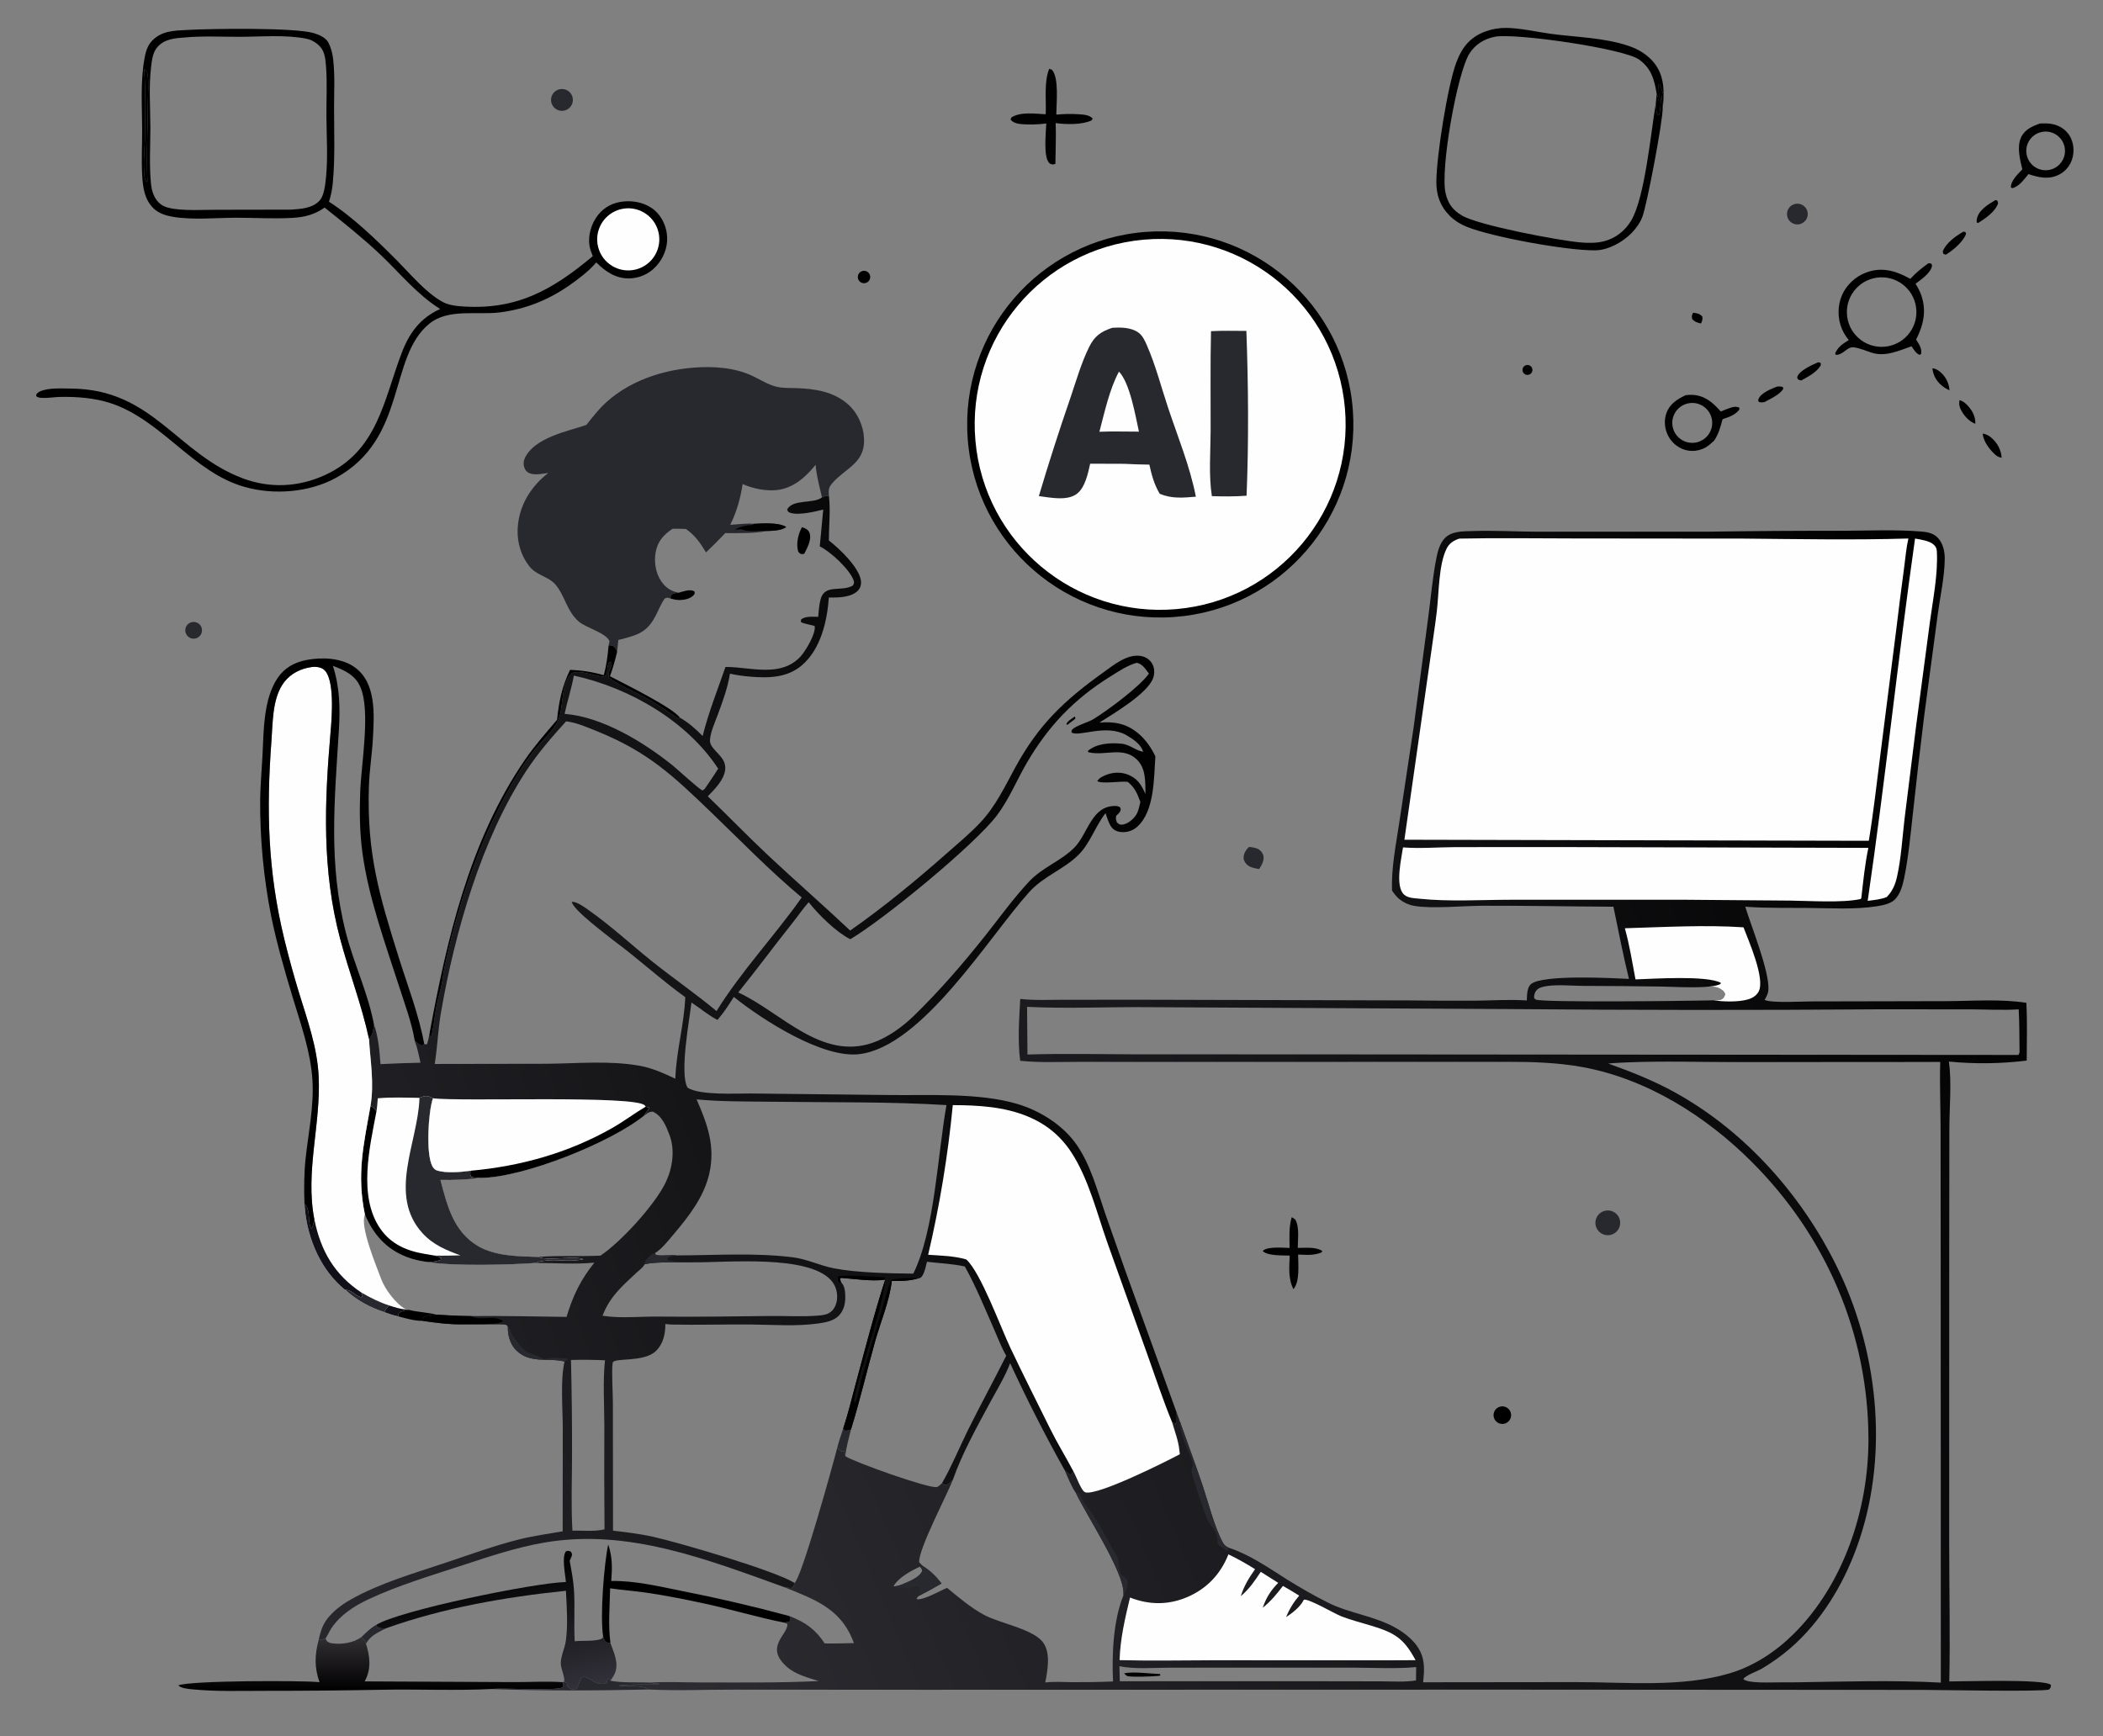 <?xml version="1.0" encoding="utf-8" ?><svg xmlns="http://www.w3.org/2000/svg" xmlns:xlink="http://www.w3.org/1999/xlink" width="499" height="412" viewBox="0 0 499 412"><rect x="0" y="0" width="499" height="412" fill="#808080" stroke="none"/><defs><linearGradient id="gradient_0" gradientUnits="userSpaceOnUse" x1="501.702" y1="226.996" x2="138.415" y2="380.917"><stop offset="0" stop-color="black"/><stop offset="1" stop-color="#2D2D33"/></linearGradient></defs><path fill="url(#gradient_0)" d="M330.295 211.327C330.111 205.941 331.231 200.457 332.032 195.14L335.426 172.601L338.961 145.978C339.56 141.381 339.97 136.674 340.886 132.131C341.178 130.684 341.684 129.015 342.666 127.884C344.345 125.951 347.215 126.1 349.567 126.021C354.635 125.85 359.686 126.165 364.75 126.177L405.195 126.174C415.875 126.014 426.556 125.944 437.237 125.963C443.356 125.931 449.67 125.653 455.774 126.129C457.16 126.237 458.613 126.475 459.658 127.48C461.051 128.82 461.48 130.901 461.449 132.766C461.377 136.986 460.383 141.469 459.805 145.666L456.533 170.188C455.584 177.873 454.695 185.565 453.867 193.264C453.31 198.249 452.84 203.384 451.837 208.297C451.479 210.053 450.897 212.232 449.566 213.512C448.545 214.493 446.671 214.864 445.309 215.072C440.034 215.879 434.367 215.521 429.04 215.468C424.289 215.422 419.426 215.53 414.687 215.214C414.494 215.2 414.301 215.184 414.109 215.164C415.58 219.965 419.813 230.308 419.613 234.836C419.575 235.695 419.244 236.304 418.843 237.054L418.707 237.304C420.525 238.083 427.388 237.652 429.676 237.651L461.881 237.585C468.063 237.565 474.7 237.021 480.812 237.984C481.058 242.535 480.916 247.131 480.9 251.689C474.773 252.444 468.582 252.522 462.438 251.922C463.121 256.933 462.559 262.643 462.545 267.731L462.513 300.219L462.509 366.629C462.511 377.414 462.757 388.246 462.527 399.025C466.089 399.05 485.066 398.373 486.64 399.846C486.611 400.449 486.602 400.478 486.219 400.945C484.466 401.521 460.424 401.039 456.489 401.035L356.41 400.972L218.88 401.004L174.1 400.975C167.439 400.956 160.629 401.274 153.984 400.937C152.729 399.9 148.67 400.178 146.971 400.095L146.992 399.963C150.1 399.657 153.229 399.754 156.348 399.711L156.331 399.519C155.738 399.51 155.087 399.553 154.516 399.382C154.443 399.36 154.375 399.326 154.305 399.298C158.14 399.043 162.134 399.263 165.985 399.263C175.394 399.261 184.867 399.396 194.264 398.933C191.749 398.132 188.814 397.396 186.785 395.626C181.221 390.772 186.999 388.011 186.838 385.372L186.092 385.068L187.317 384.813C187.618 384.278 187.473 384.107 187.343 383.523C191.148 385.009 193.393 386.592 195.69 390.006C197.994 390.066 200.312 389.968 202.617 389.926C202.482 389.566 202.341 389.209 202.193 388.855C199.146 381.581 192.973 379.44 186.179 376.683C186.713 376.767 187.249 376.823 187.786 376.884C188.415 376.511 188.339 376.336 188.52 375.652C190.174 374.554 197.637 347.609 198.659 343.567C198.975 343.87 199.327 344.375 199.76 344.405C200.113 344.43 199.978 344.408 200.327 344.545L200.262 344.319L200.355 344.318L200.579 345.569C202.712 346.996 220.138 353.178 222.193 352.905C222.743 352.832 223.139 352.31 223.532 351.952C223.762 352.184 223.965 352.273 224.254 352.416C225.015 352.351 225.565 351.669 226.098 351.166C224.58 355.057 217.976 367.532 218.092 370.711C218.412 371.09 218.706 371.403 219.091 371.72C220.76 372.749 222.23 374.217 223.402 375.782C221.606 376.833 219.781 377.837 217.931 378.79C217.661 379.053 217.632 379.109 217.489 379.488C219.054 379.848 223.123 377.468 224.725 376.818C227.476 379.088 230.27 381.465 233.407 383.185C237.167 385.248 245.242 386.57 247.543 389.83C249.345 392.385 248.556 396.434 248.018 399.278C250.124 399.006 252.396 399.192 254.526 399.204C257.719 399.225 260.913 399.168 264.103 399.032C263.801 392.663 264.14 384.57 266.57 378.597C266.572 378.531 266.576 378.466 266.577 378.401C266.579 378.292 266.578 378.182 266.58 378.073C266.691 373.035 257.828 359.64 255.293 354.302C254.228 352.846 253.371 350.586 252.638 348.924C253.121 349.285 253.485 349.834 254.072 349.958L254.71 349.196C255.299 350.133 256.574 353.857 257.505 354.141C260.368 355.015 276.523 346.933 279.938 345.106C279.907 344.778 279.867 344.453 279.832 344.126C279.594 341.858 278.748 339.705 278.122 337.521C278.592 337.622 278.506 337.635 278.77 337.99L279.091 338.038L278.868 337.794L279.209 337.533L279.189 335.206L280.001 337.414C281.769 342.479 283.668 347.489 285.366 352.578C286.675 356.497 288.199 362.483 290.107 365.979C290.517 366.732 290.766 366.91 291.497 367.275C296.664 368.969 300.88 372.003 305.441 374.857C308.53 376.79 311.802 378.66 315.053 380.298C320.252 382.918 326.263 383.472 331.325 386.398C333.545 387.681 335.864 389.563 337.004 391.914C338.15 394.278 337.938 396.691 337.684 399.225L373.986 399.185C385.767 399.181 398.972 400.506 410.42 397.097C416.202 395.376 421.365 391.949 425.62 387.725C437.475 375.959 443.328 358.213 443.345 341.72C443.37 316.686 433.334 293.397 415.672 275.741C404.778 264.852 390.78 256.022 375.455 253.222C369.673 252.166 363.511 251.975 357.641 251.985L279.763 252.006L256.131 251.99C251.499 251.985 246.684 252.232 242.076 251.734C241.435 246.949 241.825 241.866 242.085 237.058C245.53 237.44 249.126 237.254 252.589 237.255L271.045 237.246L334.444 237.411C339.68 237.476 344.916 237.497 350.153 237.474C354.149 237.427 358.289 237.147 362.273 237.421C362.361 236.182 362.26 234.369 363.318 233.502C366.081 231.238 382.586 232.11 386.519 232.305C385.127 226.64 384.013 220.888 382.835 215.174C372.473 215.131 362.112 214.9 351.744 214.947C347.214 214.968 339.741 215.696 335.621 214.986C334.091 214.722 332.57 213.968 331.491 212.86C331.032 212.389 330.651 211.878 330.295 211.327ZM381.602 252.387C387.053 254.348 392.304 256.41 397.389 259.218C414.53 268.68 428.311 284.492 436.58 302.112C445.93 322.037 448.15 346.429 440.55 367.261C437.274 376.24 432.025 384.919 424.739 391.204C422.647 392.994 420.404 394.6 418.035 396.004C417.145 396.53 414.082 397.632 413.664 398.465C414.717 399.525 420.265 399.241 421.835 399.247C423.327 399.25 424.82 399.245 426.312 399.232C437.636 399.062 449.216 398.683 460.52 399.305L460.491 301.886L460.464 267.96C460.453 262.658 460.226 257.311 460.38 252.016L412.085 252.048C403.444 252.054 394.705 251.759 386.076 252.119C384.587 252.198 383.084 252.238 381.602 252.387ZM212.019 376.451C213.107 376.491 214.405 375.857 215.387 375.427C216.482 374.949 218.447 374.016 218.806 372.789C218.908 372.439 218.493 372.066 218.293 371.788C216.201 372.746 213.136 374.38 212.019 376.451ZM406.564 237.383C407.187 237.379 407.989 237.455 408.541 237.132C409.023 236.85 409.226 236.437 409.352 235.912C409.224 235.591 409.098 235.356 408.835 235.123C407.524 233.963 406.279 234.142 404.64 234.199L404.398 234.215C400.843 234.428 397.165 234.166 393.595 234.111C387.672 234.027 381.748 233.979 375.824 233.965C373.015 233.952 369.792 233.609 367.04 234.004C366.225 234.121 365.142 234.357 364.576 235.015C364.161 235.498 363.959 236.214 364.023 236.837C364.154 236.962 364.25 237.138 364.415 237.212C366.069 237.951 400.658 237.527 405.137 237.423C405.613 237.412 406.088 237.399 406.564 237.383ZM243.799 250.248C252.456 249.986 261.109 250.181 269.768 250.207L309.322 250.215L478.932 250.35C479.01 250.186 479.166 249.93 479.197 249.755C479.15 246.353 479.189 242.924 478.996 239.528C475.239 239.774 471.409 239.552 467.643 239.532L445.888 239.521C416.609 239.738 387.328 239.719 358.049 239.463L273.055 239.018C263.306 238.909 253.432 239.421 243.703 238.937L243.799 250.248ZM265.611 395.412L265.718 398.981L313.622 398.978L327.606 399.001C330.289 399.008 333.345 399.229 335.992 398.789L336.029 395.624C331.089 396.061 326.016 395.773 321.053 395.753L297.371 395.754L277.373 395.763C273.632 395.765 269.264 396.166 265.611 395.412Z"/><path fill="#28282F" d="M280.001 337.414C281.769 342.479 283.668 347.489 285.366 352.578C286.675 356.497 288.199 362.483 290.107 365.979C290.517 366.732 290.766 366.91 291.497 367.275L291.212 368.079C290.387 367.406 289.405 367.117 288.885 366.136C288.908 364.1 288.426 363.421 287.257 361.833C287.044 361.543 286.836 361.263 286.657 360.949C285.982 359.767 283.046 350.869 282.756 349.292C282.673 348.841 282.87 348.327 282.998 347.899C283.466 346.338 279.639 340.729 280.001 337.414Z"/><path fill="#28282F" d="M255.293 354.302L255.963 354.226C256.243 354.578 256.393 354.814 256.54 355.237C257.103 356.864 258.8 358.561 259.726 360.07C261.559 363.055 263.243 366.202 264.966 369.254C265.699 370.551 265.394 372.473 265.926 373.444C266.587 374.651 268.456 374.228 267.045 377.865C266.938 378.141 266.749 378.367 266.57 378.597C266.572 378.531 266.576 378.466 266.577 378.401C266.579 378.292 266.578 378.182 266.58 378.073C266.691 373.035 257.828 359.64 255.293 354.302Z"/><path fill="#28282F" d="M219.091 371.72C220.76 372.749 222.23 374.217 223.402 375.782C221.606 376.833 219.781 377.837 217.931 378.79C218.063 378.527 218.117 378.446 218.204 378.139C218.351 377.619 218.271 377.106 218.003 376.65C217.25 376.452 216.764 376.6 216.022 376.731C214.925 376.924 212.962 377.112 212.019 376.451C213.107 376.491 214.405 375.857 215.387 375.427C216.482 374.949 218.447 374.016 218.806 372.789C218.908 372.439 218.493 372.066 218.293 371.788L219.091 371.72Z"/><path fill="#FEFEFE" d="M346.243 127.819C355.34 127.622 364.465 127.782 373.565 127.781L413.875 127.817C426.862 127.932 439.836 128.18 452.822 127.794C452.303 130.043 452.116 132.455 451.807 134.744C451.142 139.688 450.513 144.636 449.92 149.589L446.13 179.427C445.274 186.124 444.533 192.86 443.432 199.52L440.812 199.523L333.236 199.277L339.723 153.866C340.131 150.899 340.595 147.931 340.941 144.957C341.448 140.605 341.352 134.058 343.232 130.232C343.889 128.895 344.884 128.304 346.243 127.819Z"/><path fill="#FEFEFE" d="M332.904 201.1C336.955 201.41 341.176 201.057 345.244 201.034L369.363 201.018L443.323 201.209C442.503 205.131 442.097 209.195 441.646 213.174L441.444 213.357C437.153 214.296 429.426 213.777 424.821 213.723L399.25 213.516L358.52 213.524C351.389 213.526 343.894 214.015 336.817 213.274C335.465 213.132 333.737 213.154 332.849 211.96C331.134 209.657 332.5 203.85 332.904 201.1Z"/><path fill="#FEFEFE" d="M291.483 368.87C293.677 369.926 295.743 371.096 297.806 372.386C296.315 374.491 295.198 376.326 294.414 378.79C296.434 377.082 297.71 375.197 299.155 373.013L303.296 375.629C301.511 377.451 300.442 379.129 299.624 381.54C301.489 380.06 302.983 378.246 304.419 376.361C305.728 377.079 306.996 377.882 308.272 378.657C306.943 380.229 305.934 381.862 305.16 383.77C306.651 382.784 308.436 381.413 309.285 379.808C309.315 379.751 309.342 379.692 309.37 379.634C310.457 379.291 316.688 382.959 318.241 383.561C320.564 384.462 322.99 385.078 325.373 385.798C330.946 387.481 333.108 388.81 335.885 393.983L328.48 394.013L287.634 394.001C280.293 394.023 272.994 394.165 265.652 393.969C265.808 388.906 266.954 384.018 268.129 379.113C272.634 380.889 277.232 380.923 281.702 379.013C286.367 377.019 289.621 373.552 291.483 368.87Z"/><path fill="#FEFEFE" d="M454.403 127.804C455.738 128.039 457.805 128.321 458.831 129.249C459.353 129.72 459.538 130.169 459.576 130.858C459.872 136.267 458.657 142.184 457.936 147.548L454.635 172.435L451.912 194.302C451.38 198.833 451.127 203.547 450.141 207.998C449.71 209.944 449.084 211.412 447.695 212.872C446.28 213.462 444.679 213.578 443.168 213.783C447.348 185.187 450.332 156.416 454.403 127.804Z"/><path fill="#FEFEFE" d="M385.546 220.285C394.609 220.021 404.674 219.442 413.699 220.067C414.879 223.197 418.84 232.108 417.325 235.233C416.817 236.282 415.779 236.886 414.694 237.19C412.424 237.828 408.894 237.739 406.564 237.383C407.187 237.379 407.989 237.455 408.541 237.132C409.023 236.85 409.226 236.437 409.352 235.912C409.224 235.591 409.098 235.356 408.835 235.123C407.524 233.963 406.279 234.142 404.64 234.199C405.891 234.101 407.052 234.052 408.213 233.534L408.33 233.23C404.848 231.434 392.435 232.282 388.072 232.423C387.312 228.394 386.651 224.233 385.546 220.285Z"/><path d="M266.711 397.097C269.26 396.634 272.566 397.178 275.199 397.265L275.358 397.61C275.102 397.67 275.067 397.685 274.764 397.718C273.714 397.833 268.194 398.075 267.405 397.712C267.199 397.617 266.893 397.259 266.711 397.097Z"/><defs><linearGradient id="gradient_1" gradientUnits="userSpaceOnUse" x1="291.577" y1="211.974" x2="45.18" y2="297.173"><stop offset="0" stop-color="black"/><stop offset="1" stop-color="#28272C"/></linearGradient></defs><path fill="url(#gradient_1)" d="M195.033 118.041C195.755 117.744 195.91 117.603 196.694 117.772C197.094 121.371 196.654 124.695 196.683 128.271C199.176 130.2 203.793 134.575 204.28 137.755C204.402 138.547 204.227 139.362 203.715 139.99C202.601 141.355 200.415 141.683 198.751 141.773C198.06 141.81 197.364 141.8 196.671 141.792C196.269 147.397 194.76 153.993 190.322 157.841C186.887 160.821 182.478 160.947 178.152 160.588C176.496 160.451 174.822 160.241 173.202 159.863C172.663 163.268 171.488 166.425 170.301 169.644C169.613 171.51 168.646 173.566 168.464 175.553C168.409 176.149 168.621 176.708 168.961 177.19C170.223 178.978 172.319 180.097 172.071 182.627C171.831 185.084 169.561 187.308 167.943 188.973C172.764 193.614 177.412 198.436 182.293 203.016C188.7 209.03 195.343 214.799 201.729 220.834C209.727 215.23 217.413 208.902 224.731 202.437C227.4 200.079 230.227 197.751 232.658 195.145C236.284 191.26 238.382 186.735 240.894 182.137C246.454 171.96 252.464 166.264 261.809 159.569C264.282 157.797 267.53 155.06 270.806 155.696C271.883 155.906 272.834 156.537 273.383 157.495C273.963 158.505 274.005 159.729 273.646 160.822C272.427 164.541 264.189 169.356 260.879 171.48C264.4 171.179 267.316 171.711 270.088 174.043C271.872 175.543 273.142 177.414 274.149 179.496C273.775 184.601 273.989 192.443 269.868 196.175C268.754 197.184 267.339 197.612 265.848 197.438C265.022 197.342 264.305 197.003 263.781 196.347C263.071 195.46 262.706 194.036 262.318 192.971C259.879 196.083 258.7 200.101 255.883 202.89C252.374 206.366 247.613 207.92 244.205 211.706C234.598 222.383 218.83 248.393 203.863 250.165C195.181 251.192 181.017 242.077 174.349 236.762L174.126 236.582C172.967 238.403 171.839 240.161 170.44 241.811L170.238 242.054C167.999 240.868 166.164 239.292 164.072 237.902C163.565 242.173 161.199 254.823 163.154 258.132C166.103 259.962 174.437 259.49 178.048 259.495L210.641 259.86C220.192 259.997 232.197 259.258 241.349 261.968C246.756 263.569 252.159 266.94 255.433 271.617C258.765 276.377 260.321 282.383 262.192 287.824L266.798 300.936L279.189 335.206L279.209 337.533L278.868 337.794L279.091 338.038L278.77 337.99C278.506 337.635 278.592 337.622 278.122 337.521C278.748 339.705 279.594 341.858 279.832 344.126C279.867 344.453 279.907 344.778 279.938 345.106C276.523 346.933 260.368 355.015 257.505 354.141C256.574 353.857 255.299 350.133 254.71 349.196L254.072 349.958C253.485 349.834 253.121 349.285 252.638 348.924C247.991 340.617 243.669 332.132 239.68 323.49C238.505 326.661 236.646 329.642 235.042 332.616C231.883 338.472 228.291 344.911 226.098 351.166C225.565 351.669 225.015 352.351 224.254 352.416C223.965 352.273 223.762 352.184 223.532 351.952C225.821 347.966 227.587 343.603 229.631 339.475C232.58 333.518 235.773 327.673 238.759 321.729C237.61 319.759 236.77 317.492 235.85 315.406C233.65 310.417 231.587 305.327 228.941 300.554C225.966 299.892 222.964 299.793 219.948 299.44C219.68 300.486 219.443 301.823 218.859 302.742C218.532 303.257 218.303 303.338 217.724 303.428C215.692 303.981 213.696 304.022 211.603 303.996C211.066 308.717 208.982 313.596 207.683 318.193C205.708 325.178 204.06 332.319 201.912 339.245C201.443 339.4 201.055 339.483 200.562 339.516L200.063 339.044C201.23 335.568 202.079 331.935 203.04 328.395C205.274 320.164 207.403 311.805 210.033 303.693C206.713 304.133 202.889 303.48 199.532 303.259L199.306 303.495L199.532 304.237C200.479 305.165 200.566 306.623 200.57 307.888C200.575 309.486 200.16 311.069 199.019 312.239C197.802 313.489 195.836 313.835 194.171 314.072C188.889 314.824 183.18 314.352 177.843 314.317C171.699 314.277 165.516 314.465 159.379 314.332C158.877 314.321 158.377 314.265 157.879 314.198C157.886 316.53 157.372 318.955 155.617 320.632C152.712 323.408 145.613 322.102 145.378 323.405C145.074 325.092 145.431 330.776 145.425 332.837L145.459 363.241C148.62 363.625 151.798 363.992 154.91 364.683C161.038 366.045 183.861 372.716 188.52 375.652C188.339 376.336 188.415 376.511 187.786 376.884C187.249 376.823 186.713 376.767 186.179 376.683C167.796 370.082 149.014 362.65 129.14 366.075C122.665 367.191 116.202 369.328 109.967 371.386C102.416 373.879 94.545 376.184 87.347 379.57C84.038 381.126 80.808 383.222 78.706 386.287C78.154 387.092 77.794 388.022 77.25 388.817C76.64 389.047 76.29 389.135 75.64 389.039C76.017 387.326 76.45 385.833 77.484 384.397C78.92 382.404 81.125 380.773 83.245 379.576C90.214 375.642 98.381 373.319 105.946 370.782C111.693 368.855 117.432 366.749 123.319 365.286C126.669 364.454 130.111 363.994 133.512 363.407L133.534 338.946C133.531 334.402 132.928 327.301 133.962 323.103C130.093 322.139 125.733 323.717 122.435 320.391C121.053 318.996 120.455 316.824 120.5 314.904C120.488 314.866 120.487 314.822 120.465 314.789C120.462 314.783 120.152 314.426 120.136 314.42C119.385 314.122 111.607 314.467 109.946 314.283C106.648 314.331 103.467 313.931 100.215 313.446C100.241 313.045 100.171 313.084 100.392 312.807C101.077 311.947 102.555 312.055 103.561 311.991C106.314 312.147 109.062 312.318 111.82 312.325C119.359 312.216 126.888 312.446 134.425 312.516C135.927 307.554 137.751 303.706 141.038 299.638C136.55 300.08 131.718 299.741 127.193 299.712C121.009 300.178 107.446 300.51 101.708 299.528C99.858 299.309 98.057 298.931 96.321 298.239C91.522 296.325 88.589 292.926 86.59 288.266C84.612 278.726 86.247 271.764 87.91 262.458C88.831 257.028 87.878 251.922 87.551 246.524C88.551 245.54 88.553 244.447 88.733 243.129C89.78 245.955 90.064 249.528 90.278 252.531C93.441 252.376 96.605 252.263 99.77 252.193C99.393 250.422 99.031 248.682 98.41 246.976C98.991 247.471 99.408 247.992 100.179 248.107L100.655 247.733C100.982 247.892 100.998 247.841 101.339 247.788C101.562 247.054 101.716 246.327 101.861 245.574C102.017 245.863 102.068 245.841 102.347 245.985L102.543 245.695L102.454 245.559C102.901 243.484 103.106 241.408 103.467 239.325C103.816 237.316 104.446 235.353 104.856 233.354C105.098 232.176 105.174 230.97 105.426 229.79C108.565 215.055 113.507 200.156 120.919 187.015C122.762 183.747 124.68 180.7 127.031 177.762C128.644 175.748 131.092 173.616 132.265 171.348C133.918 168.154 132.831 162.455 135.678 159.747C137.794 158.859 140.886 160.525 143.135 160.53C144.648 160.533 143.584 158.396 144.655 157.076L144.647 157.079L145.111 157.273C145.319 158.268 144.166 159.398 144.408 160.642C145.083 161.8 152.37 165.051 154.081 166.058C156.425 167.436 158.698 169.036 160.966 170.543L161.321 170.306C163.281 171.39 165.162 173.076 166.73 174.665C168.088 169.139 170.281 163.648 172.146 158.273C175.763 158.264 179.345 159.156 182.974 158.898C185.782 158.698 188.237 157.796 190.101 155.622C191.241 154.293 193.594 150.385 193.314 148.598C193.287 148.42 190.56 148.04 190.033 147.605L190.066 147.044C191.041 146.158 192.896 146.372 194.139 146.385C194.275 145.027 194.346 143.535 194.709 142.217C195.743 138.471 199.678 140.559 202.384 138.948C202.662 138.413 202.736 138.217 202.514 137.634C201.533 135.059 197.016 130.849 194.511 129.669L195.339 120.922C193.382 121.426 189.433 122.355 187.487 121.684C186.973 121.507 186.974 121.378 186.772 120.911C188.088 118.366 193.116 119.613 195.033 118.041ZM114.104 279.526C111.044 279.922 107.597 280.095 104.514 280.005C106.094 286.045 107.587 292.209 113.354 295.656C117.473 298.118 123.124 298.153 127.811 298.283C132.654 297.881 137.61 298.209 142.479 297.979C147.408 294.671 155.458 285.857 157.988 280.528C159.586 277.165 160.206 272.916 158.862 269.361C158.055 267.225 157.101 264.817 154.904 263.807C153.988 263.813 153.681 264.158 152.96 264.652C145.051 271.133 124.191 279.478 114.104 279.526ZM103.148 252.49L129.981 252.445C137.142 252.362 144.707 251.651 151.795 252.922C154.771 253.456 157.527 254.716 160.244 255.994C160.443 249.516 162.35 243.108 162.6 236.64C156.732 232.426 151.401 227.471 145.594 223.193C143.781 221.704 135.954 215.941 135.676 214.006C136.868 213.939 138.638 215.26 139.592 215.927C144.845 219.598 149.588 224.019 154.585 228.028C159.647 232.09 165.029 235.793 170.02 239.934C175.946 230.387 183.781 222.132 190.234 212.978C182.672 206.673 175.726 199.488 168.629 192.662C159.587 183.966 153.705 178.437 141.852 173.61C139.57 172.68 136.752 171.441 134.319 171.182C130.948 174.908 127.719 178.623 124.946 182.824C114.261 199.016 107.915 221.299 104.637 240.251C103.931 244.331 103.804 248.437 103.148 252.49ZM224.581 262.247C210.913 261.417 197.098 261.646 183.409 261.46C177.396 261.378 171.263 261.47 165.282 260.896C167.831 266.682 169.757 271.959 168.331 278.378C167.059 284.109 163.391 288.708 159.692 293.088C158.442 294.568 157.039 296.366 155.387 297.402L155.672 297.845C157.303 298.12 158.96 297.751 160.597 297.919C169.729 297.907 179.031 297.243 188.113 298.37C191.472 298.787 194.533 300.336 197.833 300.981C203.301 302.051 211.078 302.189 216.703 302.248C221.795 292.014 222.479 273.909 224.581 262.247ZM164.77 299.565C161.373 299.712 156.008 299.282 152.939 300.036C152.624 300.769 151.657 301.446 151.076 301.987C147.656 305.173 144.646 307.76 142.977 312.242C143.052 312.254 143.127 312.267 143.202 312.278C147.423 312.903 152.003 312.393 156.279 312.441C165.044 312.538 173.786 312.41 182.549 312.301C186.435 312.253 190.406 312.531 194.274 312.194C195.325 312.102 196.337 311.975 197.18 311.282C198.164 310.472 198.594 309.151 198.633 307.913C198.682 306.359 198.179 304.864 197.105 303.727C191.481 297.771 172.776 299.607 164.77 299.565ZM175.168 235.526L175.482 235.67C185.334 240.297 194.893 251.642 207.011 247.485C210.611 246.251 214.15 243.687 216.871 241.038C222.992 235.064 228.411 228.787 233.736 222.097C237.19 217.758 240.459 213.163 244.259 209.121C247.363 205.818 251.765 204.331 254.916 201.153C258.164 197.876 258.956 191.153 264.719 191.264C265.109 191.272 265.381 191.379 265.731 191.536C265.921 191.93 266.014 192.03 265.829 192.468C265.645 192.905 265.184 193.277 264.848 193.602C264.715 194.265 264.794 194.539 265.026 195.175C265.472 195.551 265.692 195.769 266.306 195.701C267.555 195.561 268.934 194.404 269.588 193.377C270.131 192.525 270.34 191.31 270.589 190.335C269.799 188.226 269.345 186.992 267.596 185.545C265.836 185.312 261.551 186.115 260.365 185.368C260.765 184.574 262.004 184.044 262.823 183.763C264.62 183.148 266.633 183.24 268.32 184.139C270.244 185.165 270.9 186.524 271.801 188.387C271.745 185.589 271.945 182.362 269.752 180.245C266.507 177.113 262.248 179.386 258.542 178.569C258.114 178.475 258.237 178.591 258.136 178.193C260.26 176.404 263.466 176.234 266.114 176.485C268.09 176.673 269.697 178.254 271.24 178.378C270.757 176.653 268.747 175.307 267.25 174.456C262.437 171.721 256.116 174.942 254.271 173.843C254.251 173.519 254.181 173.454 254.393 173.177C255.095 172.261 258.249 171.4 259.414 170.682C262.878 168.547 270.354 163.017 272.629 159.863C271.831 158.829 271.11 157.565 269.748 157.284C267.563 157.86 265.329 159.378 263.417 160.571C254.8 165.949 248.739 172.302 243.617 181.086C241.241 185.161 239.384 189.769 236.535 193.523C231.242 200.499 209.731 218.189 201.754 222.889C198.359 221.163 194.259 217.102 191.882 214.104C190.53 215.61 189.405 217.307 188.144 218.889C183.759 224.389 179.584 230.058 175.168 235.526ZM133.97 169.407C142.943 170.123 152.649 176.077 159.552 181.597C160.589 182.427 166.21 187.61 166.718 187.581C166.735 187.58 167.182 187.254 167.183 187.253C167.226 187.214 167.25 187.159 167.284 187.111C168.349 185.56 169.421 184.016 170.404 182.41C163.028 171.107 149.33 163.212 136.284 160.356C136.245 160.348 136.205 160.342 136.165 160.334C135.6 163.39 134.618 166.363 133.97 169.407ZM135.822 363.249C138.064 363.185 141.328 363.502 143.443 362.927C143.37 354.723 143.355 346.518 143.398 338.313C143.386 333.234 143.026 327.854 143.548 322.811C140.862 322.69 138.172 322.666 135.485 322.738C135.667 330.307 135.75 337.877 135.733 345.448C135.716 351.402 135.491 357.294 135.822 363.249Z"/><path fill="#FEFEFE" d="M226.079 262.259C232.058 262.276 238.224 262.621 243.815 264.93C248.2 266.741 251.624 269.514 254.218 273.484C258.295 279.723 260.29 287.911 262.756 294.904L272.303 321.599C274.207 326.904 275.967 332.314 278.122 337.521C278.748 339.705 279.594 341.858 279.832 344.126C279.867 344.453 279.907 344.778 279.938 345.106C276.523 346.933 260.368 355.015 257.505 354.141C256.574 353.857 255.299 350.133 254.71 349.196C252.932 345.807 250.905 342.55 249.206 339.117C246.05 332.739 242.831 326.362 239.778 319.937C237.391 314.916 232.798 302.175 229.301 298.895C226.437 298.025 223.204 297.981 220.233 297.774C222.974 286.08 224.927 274.215 226.079 262.259Z"/><path fill="#FEFEFE" d="M99.531 260.531C100.639 260.129 101.177 259.885 102.287 260.405C102.437 260.477 102.586 260.551 102.734 260.629C101.623 263.793 101.037 273.722 102.55 276.677C102.818 277.201 103.17 277.614 103.748 277.79C105.914 278.446 109.39 278.144 111.643 277.835C111.593 278.537 111.459 278.757 111.898 279.331C112.637 279.473 113.352 279.501 114.104 279.526C111.044 279.922 107.597 280.095 104.514 280.005C106.094 286.045 107.587 292.209 113.354 295.656C117.473 298.118 123.124 298.153 127.811 298.283C127.877 298.319 127.939 298.361 128.008 298.389C130.015 299.184 136.893 297.985 138.39 298.833C134.497 299.615 132.273 298.682 129.103 299.208C128.406 299.323 127.814 299.329 127.193 299.712C121.009 300.178 107.446 300.51 101.708 299.528C99.858 299.309 98.057 298.931 96.321 298.239C91.522 296.325 88.589 292.926 86.59 288.266C84.612 278.726 86.247 271.764 87.91 262.458C88.614 262.78 88.885 263.114 89.327 263.741C89.494 262.72 89.548 261.667 89.642 260.636C92.911 260.336 96.249 260.493 99.531 260.531Z"/><path fill="#28282F" d="M99.531 260.531C100.639 260.129 101.177 259.885 102.287 260.405C102.437 260.477 102.586 260.551 102.734 260.629C101.623 263.793 101.037 273.722 102.55 276.677C102.818 277.201 103.17 277.614 103.748 277.79C105.914 278.446 109.39 278.144 111.643 277.835C111.593 278.537 111.459 278.757 111.898 279.331C112.637 279.473 113.352 279.501 114.104 279.526C111.044 279.922 107.597 280.095 104.514 280.005C106.094 286.045 107.587 292.209 113.354 295.656C117.473 298.118 123.124 298.153 127.811 298.283C127.877 298.319 127.939 298.361 128.008 298.389C130.015 299.184 136.893 297.985 138.39 298.833C134.497 299.615 132.273 298.682 129.103 299.208C128.406 299.323 127.814 299.329 127.193 299.712C121.009 300.178 107.446 300.51 101.708 299.528C102.767 299.438 103.664 299.298 104.68 298.962L104.36 298.361L104.793 298.65L104.699 298.461L103.146 297.966C105.183 298.017 107.216 297.965 109.253 297.917C105.87 296.679 102.794 295.415 100.295 292.698C91.933 283.606 99.142 271.153 99.523 260.804L99.531 260.531Z"/><path d="M87.91 262.458C88.614 262.78 88.885 263.114 89.327 263.741C87.714 272.242 84.919 283.908 90.237 291.58C92.795 295.268 96.471 296.838 100.76 297.564C101.556 297.691 102.351 297.825 103.146 297.966L104.699 298.461L104.793 298.65L104.36 298.361L104.68 298.962C103.664 299.298 102.767 299.438 101.708 299.528C99.858 299.309 98.057 298.931 96.321 298.239C91.522 296.325 88.589 292.926 86.59 288.266C84.612 278.726 86.247 271.764 87.91 262.458Z"/><path fill="#FEFEFE" d="M102.734 260.629C109.055 261.48 151.098 259.83 153.025 262.363C153.089 262.448 153.177 262.525 153.203 262.628L154.005 262.839C153.891 263.567 153.181 263.901 152.96 264.652C145.051 271.133 124.191 279.478 114.104 279.526C113.352 279.501 112.637 279.473 111.898 279.331C111.459 278.757 111.593 278.537 111.643 277.835C109.39 278.144 105.914 278.446 103.748 277.79C103.17 277.614 102.818 277.201 102.55 276.677C101.037 273.722 101.623 263.793 102.734 260.629Z"/><path d="M153.203 262.628L154.005 262.839C153.891 263.567 153.181 263.901 152.96 264.652C145.051 271.133 124.191 279.478 114.104 279.526C113.352 279.501 112.637 279.473 111.898 279.331C111.459 278.757 111.593 278.537 111.643 277.835C123.515 276.775 134.932 273.583 145.326 267.656C148.027 266.117 150.52 264.21 153.203 262.628Z"/><path d="M199.532 304.237L199.362 304.473L199.08 304.333C198.805 303.705 198.771 303.572 198.837 302.892C199.574 302.534 208.778 302.916 210.009 303.175C210.366 307.743 203.85 325.525 202.761 331.661C202.672 332.16 202.552 332.547 202.849 332.966C203.641 331.728 203.973 328.801 204.403 327.29C205.861 322.165 207.403 317.077 208.934 311.976C209.763 309.214 210.416 306.372 211.497 303.696C212.991 303.299 216.177 303.149 217.724 303.428C215.692 303.981 213.696 304.022 211.603 303.996C211.066 308.717 208.982 313.596 207.683 318.193C205.708 325.178 204.06 332.319 201.912 339.245C201.443 339.4 201.055 339.483 200.562 339.516L200.063 339.044C201.23 335.568 202.079 331.935 203.04 328.395C205.274 320.164 207.403 311.805 210.033 303.693C206.713 304.133 202.889 303.48 199.532 303.259L199.306 303.495L199.532 304.237Z"/><path d="M103.561 311.991C106.314 312.147 109.062 312.318 111.82 312.325C111.885 312.367 111.944 312.418 112.014 312.453C114.117 313.486 117.3 311.954 119.343 313.509C118.105 314.641 111.975 313.994 109.946 314.283C106.648 314.331 103.467 313.931 100.215 313.446C100.241 313.045 100.171 313.084 100.392 312.807C101.077 311.947 102.555 312.055 103.561 311.991Z"/><path fill="#28282F" d="M120.5 314.904C120.884 315.257 121.015 315.253 121.112 315.773C121.325 316.91 124.052 320.317 125.017 320.856C125.251 320.987 125.522 321.05 125.775 321.133C126.81 321.47 128.137 322.059 129.132 322.538C129.248 322.51 129.363 322.481 129.479 322.455C130.977 322.125 132.834 322.292 134.369 322.371L134.652 322.683C134.402 322.888 134.271 322.989 133.962 323.103C130.093 322.139 125.733 323.717 122.435 320.391C121.053 318.996 120.455 316.824 120.5 314.904Z"/><path d="M255 170.051C255.166 170.195 255.127 170.353 255.154 170.565L253.24 172.025L253.035 171.821C253.29 171.111 254.397 170.499 255 170.051Z"/><path fill="#28282F" d="M152.939 300.036C153.001 299.486 153.167 299.169 153.523 298.758C153.952 298.263 154.75 297.443 155.387 297.402L155.672 297.845C157.303 298.12 158.96 297.751 160.597 297.919C159.746 298.042 159.019 298.09 158.323 298.65L158.453 299.006C160.553 299.673 162.629 299.339 164.77 299.565C161.373 299.712 156.008 299.282 152.939 300.036Z"/><path d="M271.889 55.031C297.144 53.14 319.143 72.096 321.005 97.353C322.867 122.61 303.885 144.587 278.626 146.42C253.408 148.249 231.475 129.305 229.616 104.09C227.758 78.874 246.676 56.919 271.889 55.031Z"/><path fill="#FEFEFE" d="M271.362 56.879C295.586 54.711 316.974 72.603 319.12 96.829C321.265 121.054 303.354 142.427 279.127 144.551C254.93 146.672 233.59 128.788 231.448 104.593C229.305 80.399 247.169 59.043 271.362 56.879Z"/><path fill="#28282F" d="M263.899 77.798C265.931 77.659 268.361 77.677 270.094 78.9C271.131 79.633 271.669 80.888 272.163 82.017C274.219 86.721 275.546 91.921 277.176 96.8C279.47 103.669 282.38 110.761 283.755 117.873C280.683 118.121 278.071 118.388 275.18 117.183C273.838 114.908 273.296 112.805 272.719 110.26C270.713 110.236 268.708 110.172 266.704 110.068L258.676 110.042C258.168 112.314 257.5 115.601 255.624 117.108C253.298 118.977 249.223 118.071 246.499 117.73C248.82 109.929 251.309 102.178 253.963 94.483C255.329 90.475 256.565 86.106 258.443 82.32C259.72 79.746 261.215 78.699 263.899 77.798Z"/><path fill="#FEFEFE" d="M265.51 88.191C268.123 90.909 269.43 98.74 270.244 102.432L265.271 102.397C263.799 102.372 262.334 102.413 260.864 102.463C262.093 97.862 263.239 92.388 265.51 88.191Z"/><path fill="#28282F" d="M287.349 78.591C290.134 78.441 292.953 78.523 295.742 78.529C296.208 91.472 296.316 104.699 295.786 117.638C293.053 117.855 290.29 117.821 287.552 117.74C286.774 112.719 287.241 107.265 287.259 102.187C287.287 94.316 287.158 86.462 287.349 78.591Z"/><path fill="#28282F" d="M139.136 100.842C139.958 99.802 140.779 98.757 141.64 97.748C147.245 91.175 156.042 87.922 164.482 87.25C169.243 86.871 174.459 87.197 178.803 89.336C180.592 90.217 182.385 91.343 184.339 91.795C185.788 92.131 187.402 92.059 188.884 92.104C193.283 92.239 197.755 92.904 201.187 95.917C203.503 97.949 204.886 101.04 205.02 104.107C205.277 109.948 200.675 111.004 197.503 114.641C196.657 115.611 196.556 116.237 196.667 117.499C196.675 117.59 196.685 117.681 196.694 117.772C195.91 117.603 195.755 117.744 195.033 118.041C194.462 115.506 193.73 112.908 193.523 110.317C191.109 113.281 188.185 115.908 184.222 116.306C181.652 116.564 178.552 115.933 176.21 114.867C175.734 118.143 174.761 121.568 173.272 124.545C175.08 124.449 177.134 124.135 178.924 124.31C180.947 124.211 184.768 123.937 186.535 125.052C185.601 125.892 183.261 125.984 182.03 126.006C178.911 126.628 175.29 126.504 172.096 126.512C170.614 128.088 169.088 129.595 167.523 131.089C166.133 128.819 164.973 127.081 162.753 125.532C161.685 125.5 160.613 125.44 159.546 125.499C157.45 126.931 156.048 128.453 155.572 131.06C155.156 133.339 155.573 136.021 156.899 137.947C157.972 139.504 159.205 140.286 161.03 140.667C160.238 140.79 159.698 140.708 159.173 141.361L159.12 142.041C158.428 141.837 158.371 141.727 157.697 142.059C156.902 143.207 156.367 144.517 155.754 145.768C153.545 150.273 151.19 150.704 146.714 151.879L146.434 154.649C146.241 154.256 146.054 153.801 145.731 153.498C145.274 153.07 144.995 153.171 144.416 153.169L144.621 152.148C143.778 150.171 139.171 149.04 137.381 147.54C134.483 145.11 134.112 141.441 131.814 138.745C130.142 136.783 127.363 136.586 125.668 134.467C123.37 131.593 122.489 127.917 122.929 124.289C123.525 119.374 126.229 115.235 130.095 112.243C128.759 112.42 126.948 112.82 125.666 112.311C125.062 112.071 124.658 111.628 124.436 111.021C124.142 110.218 124.198 109.407 124.568 108.639C126.884 103.829 134.652 102.366 139.136 100.842Z"/><path d="M178.924 124.31C180.947 124.211 184.768 123.937 186.535 125.052C185.601 125.892 183.261 125.984 182.03 126.006C180.208 125.753 178.132 126.337 176.398 125.758C175.978 125.618 175.765 125.55 175.323 125.634C174.921 125.711 174.83 125.741 174.456 125.612C175.629 124.995 176.927 124.65 178.253 124.604C178.606 124.588 178.642 124.506 178.924 124.31Z"/><path d="M44.401 7.109C50.047 6.789 69.879 6.516 74.392 7.841C75.698 8.225 77.338 8.913 77.968 10.194C78.544 11.365 78.879 12.645 79.036 13.936C79.509 17.825 79.259 21.978 79.266 25.897C79.277 31.652 79.507 37.54 78.98 43.269C78.832 44.881 78.568 46.338 78.061 47.876C83.641 51.408 89.625 57.209 94.284 61.913C97.398 65.057 100.969 69.361 104.859 71.556C106.15 72.284 107.595 72.545 109.054 72.667C122.266 73.774 130.873 68.99 140.659 60.788C140.324 59.97 139.99 59.117 139.861 58.237C139.497 55.75 140.363 52.953 141.916 51.006C143.468 49.058 145.557 48.039 148.024 47.802C150.59 47.555 153.41 48.22 155.376 49.946C157.16 51.512 158.201 53.919 158.299 56.276C158.407 58.868 157.39 61.367 155.622 63.248C153.984 65.024 151.686 66.046 149.27 66.073C146.071 66.101 143.658 64.446 141.49 62.279C139.682 64.38 137.251 66.224 134.975 67.803C129.999 71.256 124.662 73.36 118.652 74.129C113.189 74.828 106.357 73.125 101.814 76.865C92.067 84.89 96.663 104.106 79.692 113.409C73.373 116.873 64.96 117.527 58.063 115.555C45.791 112.13 38.421 99.68 26.228 95.672C22.471 94.437 18.19 94.112 14.241 94.195C12.845 94.224 11.378 94.501 9.992 94.421C9.431 94.388 9.019 94.369 8.574 93.99L8.672 93.49C8.946 93.229 9.187 93.015 9.539 92.864C11.631 91.971 14.681 92.196 16.945 92.217C36.3 92.395 41.91 107.651 57.678 113.543C64.089 115.939 70.87 115.591 77.086 112.748C89.58 107.033 91.001 95.106 95.3 83.79C97.129 78.978 99.699 75.485 104.439 73.326C98.855 69.815 94.891 64.792 90.152 60.319C86.011 56.411 81.482 52.813 77.031 49.263C74.728 50.863 72.458 51.501 69.67 51.685C65.163 51.984 60.527 51.66 56.004 51.671C51.148 51.684 45.781 52.249 40.995 51.447C39.369 51.175 37.739 50.659 36.506 49.513C34.26 47.426 33.883 44.365 33.73 41.474C33.543 37.907 33.739 34.308 33.73 30.737C33.716 25.316 33.309 19.562 34.223 14.21C34.502 12.573 34.881 10.943 36.053 9.703C38.329 7.293 41.343 7.257 44.401 7.109ZM69.044 49.749C71.39 49.583 74.154 49.461 75.85 47.578C76.924 46.386 77.188 43.753 77.345 42.213C77.835 37.425 77.483 32.393 77.452 27.57C77.427 23.589 77.667 19.558 77.343 15.588C77.184 13.644 77.026 11.9 75.434 10.557C74.602 9.855 73.742 9.391 72.669 9.178C67.728 8.197 61.904 8.729 56.854 8.735C52.583 8.741 48.107 8.497 43.86 8.891C41.46 9.061 39.024 9.242 37.33 11.191C36.25 12.433 36.045 14.269 35.855 15.85C35.285 20.579 35.67 25.495 35.679 30.256C35.687 34.687 35.378 39.199 35.828 43.613C36.013 45.433 36.603 47.269 38.092 48.441C39.04 49.187 40.359 49.443 41.533 49.595C44.748 50.011 48.216 49.785 51.459 49.781L69.044 49.749ZM34.983 43.026C34.676 36.718 35.087 30.297 35.099 23.975C35.102 21.939 35.345 19.492 34.995 17.492C34.918 17.056 34.792 16.877 34.463 16.588C34.384 16.518 34.297 16.459 34.214 16.394C34.582 21.95 34.467 27.705 34.366 33.277C34.327 35.417 34.074 37.564 34.15 39.705C34.178 40.494 34.161 42.647 34.725 43.153L34.983 43.026Z"/><path fill="#FEFEFE" d="M147.243 49.66C151.193 48.65 155.213 51.038 156.216 54.989C157.219 58.941 154.824 62.956 150.871 63.952C146.928 64.946 142.925 62.559 141.924 58.617C140.924 54.675 143.304 50.668 147.243 49.66Z"/><path d="M34.214 16.394C34.297 16.459 34.384 16.518 34.463 16.588C34.792 16.877 34.918 17.056 34.995 17.492C35.345 19.492 35.102 21.939 35.099 23.975C35.087 30.297 34.676 36.718 34.983 43.026L34.725 43.153C34.161 42.647 34.178 40.494 34.15 39.705C34.074 37.564 34.327 35.417 34.366 33.277C34.467 27.705 34.582 21.95 34.214 16.394Z"/><path fill="#FEFEFE" d="M74.603 289.432C72.361 278.145 76.176 266.742 75.611 255.408C75.265 248.45 72.939 242.078 70.917 235.487C69.643 231.288 68.484 227.054 67.44 222.792C63.526 206.623 63.188 192.23 64.411 175.746C64.721 171.567 64.641 166.251 66.93 162.602C68.327 160.375 70.469 159.041 73.011 158.462C74.176 158.197 75.657 158.082 76.695 158.789C79.551 160.736 78.718 170.485 78.429 173.819C76.986 190.47 76.373 206.48 80.71 222.799C82.829 230.77 85.816 238.449 87.551 246.524C87.878 251.922 88.831 257.028 87.91 262.458C86.247 271.764 84.612 278.726 86.59 288.266C85.318 290.993 89.278 300.333 90.421 303.465C91.339 305.978 93.999 309.537 96.4 310.769L96.936 310.83C96.026 311.082 95.205 311.058 94.55 311.753L94.52 312.394C93.385 312.192 92.307 311.778 91.222 311.398C87.879 310.326 84.508 308.524 81.953 306.099C81.59 305.91 81.282 305.595 80.978 305.321C75.533 300.418 72.642 292.869 72.246 285.653C73.851 287.069 72.898 290.33 73.906 291.541C74.334 290.977 74.353 290.102 74.603 289.432Z"/><path fill="#111019" d="M72.246 285.653C73.851 287.069 72.898 290.33 73.906 291.541C74.334 290.977 74.353 290.102 74.603 289.432C76.115 296.866 79.37 302.498 85.761 306.744L86.035 307.554L85.765 307.853C84.291 307.634 83.596 306.12 81.953 306.099C81.59 305.91 81.282 305.595 80.978 305.321C75.533 300.418 72.642 292.869 72.246 285.653Z"/><path fill="#28282F" d="M81.953 306.099C83.596 306.12 84.291 307.634 85.765 307.853L86.035 307.554L85.761 306.744C87.876 307.961 89.997 309.055 92.329 309.797C91.847 310.318 91.458 310.72 91.222 311.398C87.879 310.326 84.508 308.524 81.953 306.099Z"/><path fill="#111019" d="M92.329 309.797C93.69 310.251 94.963 310.641 96.4 310.769L96.936 310.83C96.026 311.082 95.205 311.058 94.55 311.753L94.52 312.394C93.385 312.192 92.307 311.778 91.222 311.398C91.458 310.72 91.847 310.318 92.329 309.797Z"/><path d="M190.29 125.098C190.441 125.149 190.591 125.204 190.74 125.262C191.388 125.519 191.844 125.824 192.087 126.505C192.642 128.056 191.534 130.039 190.84 131.397C190.742 131.426 190.649 131.475 190.547 131.483C189.907 131.533 189.786 131.352 189.404 130.917C188.846 129.029 189.377 126.793 190.29 125.098Z"/><path d="M72.246 285.653C72.116 282.019 72.136 278.363 72.534 274.745C73.205 268.663 74.51 262.507 74.137 256.368C73.728 249.627 71.394 243.13 69.457 236.713C67.525 230.313 65.685 223.952 64.338 217.395C62.539 208.268 61.666 198.982 61.732 189.678C61.785 186.226 62.108 182.778 62.282 179.33C62.575 173.516 62.487 165.921 65.842 160.946C67.543 158.424 69.901 157.152 72.854 156.6C76.468 155.923 80.971 156.116 84.083 158.294C89.342 161.974 88.79 169.589 88.482 175.244C88.276 179.035 87.659 182.776 87.534 186.581C87.011 202.538 89.987 212.484 94.672 227.398C96.78 234.109 99.387 240.795 100.655 247.733L100.179 248.107C99.408 247.992 98.991 247.471 98.41 246.976C97.686 242.643 96.035 238.253 94.689 234.066C91.38 223.777 87.453 213.099 86.001 202.377C85.343 197.518 85.284 192.648 85.476 187.754C85.731 181.242 87.962 168.715 85.52 163.075C84.235 160.108 81.783 159.112 78.99 158.002C80.627 163.084 80.732 168.007 80.409 173.286C79.396 189.897 77.869 204.932 82.086 221.398C83.962 228.724 87.341 235.679 88.733 243.129C88.553 244.447 88.551 245.54 87.551 246.524C85.816 238.449 82.829 230.77 80.71 222.799C76.373 206.48 76.986 190.47 78.429 173.819C78.718 170.485 79.551 160.736 76.695 158.789C75.657 158.082 74.176 158.197 73.011 158.462C70.469 159.041 68.327 160.375 66.93 162.602C64.641 166.251 64.721 171.567 64.411 175.746C63.188 192.23 63.526 206.623 67.44 222.792C68.484 227.054 69.643 231.288 70.917 235.487C72.939 242.078 75.265 248.45 75.611 255.408C76.176 266.742 72.361 278.145 74.603 289.432C74.353 290.102 74.334 290.977 73.906 291.541C72.898 290.33 73.851 287.069 72.246 285.653Z"/><path d="M457.606 62.456L458.172 62.53C458.352 62.763 458.468 62.795 458.42 63.117C458.172 64.75 455.758 66.427 454.521 67.335C455.061 68.213 455.569 69.137 455.898 70.116C457.164 73.882 456.391 77.14 454.655 80.585C455.337 81.682 456.071 82.651 455.849 84.007L455.479 84.222C454.588 83.845 454.11 82.944 453.567 82.177C450.502 83.236 447.389 84.739 444.108 83.696C442.779 83.274 441.41 82.656 440.033 82.448C439.033 82.297 438.567 82.706 437.776 83.281C437.696 83.343 437.621 83.41 437.537 83.466C436.924 83.872 436.274 84.303 435.529 84.178L435.47 83.786C436.225 82.212 437.253 81.61 438.678 80.702C437.768 79.609 437.104 78.429 436.695 77.068C435.911 74.456 436.161 71.544 437.51 69.158C438.859 66.822 441.071 65.109 443.669 64.387C447.174 63.413 450.22 64.48 453.279 66.176C454.601 64.745 456.015 63.576 457.606 62.456ZM447.621 82.232C452.146 81.599 455.295 77.406 454.641 72.883C453.988 68.36 449.782 65.23 445.262 65.903C440.77 66.572 437.663 70.746 438.312 75.242C438.961 79.737 443.122 82.862 447.621 82.232Z"/><path d="M394.526 25.335C394.527 25.405 394.53 25.475 394.531 25.545C394.578 28.717 390.806 48.462 389.736 51.371C389.198 52.831 388.225 54.188 387.144 55.299C385.056 57.446 381.64 59.35 378.597 59.404C372.014 59.521 354.142 56.282 348.053 53.828C346.526 53.212 345.172 52.379 343.999 51.216C341.738 48.972 340.805 46.313 340.819 43.164C340.845 37.076 343.456 20.544 345.522 14.914C346.196 13.077 347.139 11.251 348.554 9.87C350.864 7.617 354.266 6.582 357.438 6.624C360.942 6.671 364.509 7.563 367.985 8.028C374.053 8.839 380.63 8.922 386.462 10.9C388.496 11.591 390.397 12.663 391.887 14.229C394.139 16.593 394.798 19.412 394.733 22.595C394.455 21.675 394.161 20.824 393.751 19.951L393.576 20.009C393.473 21.226 393.832 22.784 393.515 23.914C393.447 23.439 393.404 22.963 393.211 22.52C393.181 22.45 393.141 22.385 393.105 22.317C392.553 18.921 391.864 16.304 388.985 14.175C385.339 11.478 359.46 7.813 354.749 8.711C352.22 9.194 350.058 10.517 348.679 12.691C345.752 17.308 341.699 40.194 343.007 45.847C343.584 48.34 344.681 49.819 346.86 51.133C350.713 53.456 369.825 57.081 374.998 57.527C376.851 57.686 378.751 57.717 380.568 57.261C383.3 56.575 385.588 54.787 387.028 52.379C390.316 46.877 391.732 31.314 392.895 24.493C392.956 25.434 392.912 26.456 393.361 27.303L393.633 27.311C394.156 25.778 393.898 24.172 394.295 22.631C394.431 23.538 394.421 24.433 394.526 25.335Z"/><defs><linearGradient id="gradient_2" gradientUnits="userSpaceOnUse" x1="88.003" y1="389.001" x2="88" y2="400.509"><stop offset="0" stop-color="#2F2D30"/><stop offset="1" stop-color="#030203"/></linearGradient></defs><path fill="url(#gradient_2)" d="M85.754 388.503C86.22 388.975 86.749 389.371 86.835 390.063C87.76 392.97 88.124 395.91 86.682 398.708L86.524 399.013L121.399 399.179C125.383 399.217 129.508 398.932 133.467 399.196C133.744 399.778 133.724 399.781 133.56 400.408C132.149 401.339 119.492 400.493 116.624 400.825C107.969 401.244 99.225 400.833 90.554 401.002C81.273 401.183 72.035 401.257 62.751 401.257C57.046 401.257 51.169 401.458 45.488 400.883C44.616 400.795 42.87 400.637 42.313 399.955C45.293 398.792 71.147 398.783 75.485 399.173L75.808 399.204C74.554 395.539 74.669 392.764 75.64 389.039C76.29 389.135 76.64 389.047 77.25 388.817L77.484 389.371C77.878 389.749 78.217 389.883 78.746 389.968C80.996 390.325 83.923 389.862 85.754 388.503Z"/><defs><linearGradient id="gradient_3" gradientUnits="userSpaceOnUse" x1="114.359" y1="372.752" x2="120.998" y2="404.198"><stop offset="0" stop-color="black"/><stop offset="1" stop-color="#32313A"/></linearGradient></defs><path fill="url(#gradient_3)" d="M134.273 375.434C134.136 373.595 133.225 369.466 134.304 368.129C134.915 367.981 134.919 367.99 135.486 368.263C135.749 368.805 135.817 368.805 135.614 369.385C135.495 369.727 135.335 370.049 135.179 370.376C135.593 372.708 136.061 375.07 136.203 377.437C136.442 381.448 136.145 385.484 136.37 389.5C137.972 389.277 141.909 389.627 142.99 388.721L143.105 388.31C143.317 388.854 143.405 389.417 143.956 389.717C144.194 389.848 144.581 389.895 144.849 389.952C145.69 392.283 146.956 394.808 145.824 397.261C145.561 397.829 145.188 398.355 144.833 398.867L144.592 398.403L144.169 398.45L143.961 399.351C143.332 399.727 142.555 399.645 141.867 399.464C140.475 399.095 139.541 397.745 138.125 397.999C137.401 398.682 137.158 401.005 136.365 401.002C135.83 401 135.414 400.766 134.944 400.541C134.643 400.151 134.583 399.86 134.493 399.38L133.857 399.101C134.091 397.886 133.076 396.112 133.066 394.755C133.053 393.003 134.03 391.134 134.267 389.375C134.79 385.494 134.482 381.411 134.285 377.51C119.865 379.008 105.247 381.536 91.545 386.432C91.075 386.427 90.578 386.449 90.115 386.36C89.566 386.255 89.549 386.077 89.236 385.634C94.415 382.261 126.787 375.595 134.273 375.434Z"/><path d="M399.954 93.787C400.549 93.704 401.127 93.672 401.728 93.714C404.626 93.916 406.488 95.599 408.31 97.651C409.044 97.344 409.786 97.058 410.536 96.792C411.341 96.513 411.96 96.399 412.732 96.767L412.701 97.22C411.633 98.557 410.288 98.943 408.731 99.482C408.248 101.274 407.794 103.004 406.736 104.554C406.122 105.106 405.459 105.773 404.734 106.172C403.158 107.041 401.277 107.267 399.566 106.679C397.883 106.091 396.505 104.856 395.737 103.247C394.97 101.66 394.802 99.756 395.391 98.083C396.178 95.847 397.938 94.75 399.954 93.787ZM402.881 104.903C404.517 104.419 405.767 103.094 406.154 101.432C406.541 99.77 406.004 98.028 404.749 96.872C403.493 95.716 401.714 95.325 400.089 95.847C397.619 96.641 396.246 99.274 397.011 101.754C397.775 104.234 400.392 105.637 402.881 104.903Z"/><path d="M484.09 29.301C485.117 29.269 486.111 29.257 487.122 29.475C488.787 29.834 490.262 30.824 491.128 32.304C492.063 33.899 492.23 35.895 491.708 37.655C491.232 39.293 490.101 40.662 488.582 41.439C486.147 42.682 483.752 42.131 481.314 41.316C480.355 42.475 479.402 43.866 477.986 44.483C477.563 44.668 477.567 44.674 477.15 44.51C477.094 42.826 478.804 41.359 479.86 40.182C479.303 37.866 478.528 34.91 479.545 32.63C480.392 30.733 482.253 29.931 484.09 29.301ZM486.375 40.295C488.868 39.746 490.435 37.269 489.862 34.781C489.289 32.293 486.797 30.751 484.315 31.348C481.866 31.937 480.349 34.388 480.914 36.842C481.479 39.296 483.916 40.837 486.375 40.295Z"/><path d="M143.105 388.31C142.362 383.418 143.298 371.51 144.309 366.493C145.332 369.561 145.279 371.985 145.04 375.191C150.494 375.063 156.415 376.471 161.751 377.549C170.35 379.238 178.885 381.23 187.343 383.523C187.473 384.107 187.618 384.278 187.317 384.813L186.092 385.068C179.704 383.822 173.422 381.883 167.049 380.519C162.565 379.559 158.027 378.641 153.491 377.979C150.592 377.556 147.674 377.351 144.773 376.927C144.679 381.261 144.277 385.64 144.849 389.952C144.581 389.895 144.194 389.848 143.956 389.717C143.405 389.417 143.317 388.854 143.105 388.31Z"/><path d="M248.948 16.323L249.591 16.548C251.335 18.407 250.651 24.601 250.638 27.2C252.385 27.03 254.219 26.999 255.973 27.115C257.1 27.189 258.513 27.267 259.285 28.151L258.958 28.599C256.675 29.636 252.971 29.548 250.49 29.211C250.612 32.418 250.455 35.67 250.424 38.882L249.874 39.044C249.491 38.955 249.244 38.972 248.959 38.682C247.506 37.203 248.205 31.253 248.258 29.299C246.448 29.542 244.278 29.625 242.46 29.466C241.442 29.377 240.447 29.181 239.788 28.374L239.983 27.872C242.174 26.462 245.628 27.004 248.126 27.117C248.294 23.626 247.674 19.623 248.948 16.323Z"/><path d="M144.416 153.169C144.995 153.171 145.274 153.07 145.731 153.498C146.054 153.801 146.241 154.256 146.434 154.649C145.969 156.655 145.434 158.547 144.733 160.487C147.907 162.138 159.66 167.922 161.321 170.306L160.966 170.543C158.698 169.036 156.425 167.436 154.081 166.058C152.37 165.051 145.083 161.8 144.408 160.642C144.166 159.398 145.319 158.268 145.111 157.273L144.647 157.079L144.655 157.076C143.584 158.396 144.648 160.533 143.135 160.53C140.886 160.525 137.794 158.859 135.678 159.747C132.831 162.455 133.918 168.154 132.265 171.348C131.092 173.616 128.644 175.748 127.031 177.762C124.68 180.7 122.762 183.747 120.919 187.015C113.507 200.156 108.565 215.055 105.426 229.79C105.174 230.97 105.098 232.176 104.856 233.354C104.446 235.353 103.816 237.316 103.467 239.325C103.106 241.408 102.901 243.484 102.454 245.559L102.543 245.695L102.347 245.985C102.068 245.841 102.017 245.863 101.861 245.574C105.997 222.977 111.391 199.489 124.583 180.271C126.871 176.938 129.56 173.888 132.18 170.816C132.578 166.603 133.396 162.8 135.258 158.973C137.97 159.058 140.661 159.479 143.269 160.227C143.91 157.879 144.192 155.584 144.416 153.169Z"/><path d="M306.506 288.861C306.808 289.005 307.071 289.214 307.345 289.406C308.399 291.238 307.919 294.078 307.937 296.143C309.761 296.141 312.126 295.862 313.727 296.842L313.643 297.185C311.827 297.984 309.947 297.788 308.019 297.721C308.024 300.061 308.483 304.073 306.905 305.937C305.624 303.417 305.917 300.693 306.026 297.969C304.457 297.891 300.782 298.089 299.629 296.885C299.68 296.832 299.723 296.77 299.781 296.724C300.965 295.789 304.532 296.117 305.997 296.153C305.973 293.737 305.791 291.192 306.506 288.861Z"/><path fill="#28282F" d="M133.857 399.101L134.493 399.38C134.583 399.86 134.643 400.151 134.944 400.541C135.414 400.766 135.83 401 136.365 401.002C137.158 401.005 137.401 398.682 138.125 397.999C139.541 397.745 140.475 399.095 141.867 399.464C142.555 399.645 143.332 399.727 143.961 399.351L144.169 398.45L144.592 398.403L144.833 398.867C147.826 399.421 151.239 399.165 154.305 399.298C154.375 399.326 154.443 399.36 154.516 399.382C155.087 399.553 155.738 399.51 156.331 399.519L156.348 399.711C153.229 399.754 150.1 399.657 146.992 399.963L146.971 400.095C148.67 400.178 152.729 399.9 153.984 400.937C141.598 401.212 129 401.287 116.624 400.825C119.492 400.493 132.149 401.339 133.56 400.408C133.724 399.781 133.744 399.778 133.467 399.196L133.857 399.101Z"/><path fill="#28282F" d="M380.761 287.347C382.305 286.945 383.887 287.847 384.328 289.38C384.769 290.913 383.907 292.518 382.386 292.997C381.367 293.318 380.254 293.061 379.479 292.326C378.704 291.591 378.388 290.494 378.655 289.459C378.921 288.425 379.727 287.616 380.761 287.347Z"/><path fill="#28282F" d="M132.089 21.437C133.34 20.75 134.911 21.201 135.606 22.448C136.301 23.695 135.858 25.27 134.615 25.971C133.362 26.679 131.772 26.232 131.071 24.975C130.371 23.717 130.827 22.13 132.089 21.437Z"/><path fill="#28282F" d="M425.857 48.418C427.134 48.082 428.449 48.814 428.837 50.077C429.224 51.34 428.546 52.683 427.3 53.121C426.447 53.421 425.5 53.23 424.83 52.623C424.161 52.017 423.877 51.093 424.092 50.215C424.306 49.337 424.983 48.648 425.857 48.418Z"/><path fill="#28282F" d="M296.357 200.979C297.137 201.064 298.068 201.173 298.739 201.609C299.27 201.955 299.677 202.526 299.797 203.153C299.995 204.184 299.346 205.415 298.773 206.226C297.791 206.074 296.676 205.899 295.911 205.205C295.437 204.775 295.073 204.168 295.083 203.512C295.098 202.497 295.663 201.663 296.357 200.979Z"/><path d="M355.88 333.833C356.615 333.616 357.41 333.82 357.95 334.364C358.49 334.908 358.688 335.705 358.464 336.438C358.241 337.172 357.634 337.723 356.882 337.875C355.789 338.095 354.716 337.416 354.448 336.333C354.18 335.251 354.811 334.149 355.88 333.833Z"/><path fill="#28282F" d="M45.274 147.709C46.262 147.352 47.358 147.827 47.773 148.793C48.187 149.759 47.777 150.88 46.837 151.351C46.178 151.68 45.391 151.618 44.792 151.189C44.194 150.759 43.882 150.034 43.983 149.304C44.084 148.574 44.581 147.96 45.274 147.709Z"/><path d="M96.936 310.83C99.115 311.403 101.421 311.416 103.561 311.991C102.555 312.055 101.077 311.947 100.392 312.807C100.171 313.084 100.241 313.045 100.215 313.446C98.372 313.491 96.308 312.848 94.52 312.394L94.55 311.753C95.205 311.058 96.026 311.082 96.936 310.83Z"/><path d="M473.513 47.459L473.989 47.663L474.101 48.261C473.407 50.283 471.123 51.805 469.388 52.911L469.081 52.843C469.024 52.601 468.993 52.544 469.025 52.261C469.289 49.922 471.713 48.537 473.513 47.459Z"/><path d="M465.887 54.973L466.353 55.069L466.514 55.488C465.826 57.389 463.382 59.437 461.691 60.444C461.52 60.416 461.234 60.253 461.073 60.18L460.992 59.62C461.841 57.576 464.02 56.034 465.887 54.973Z"/><path d="M421.71 91.722C422.206 91.681 422.539 91.706 423.018 91.838L423.15 92.219C422.395 93.63 420.08 94.636 418.694 95.402C418.153 95.519 417.864 95.526 417.329 95.381C417.206 95.057 417.125 95.04 417.26 94.689C417.83 93.22 420.341 92.261 421.71 91.722Z"/><path fill="#28282F" d="M198.659 343.567C199.033 342.043 199.582 340.538 200.063 339.044L200.562 339.516C201.055 339.483 201.443 339.4 201.912 339.245C201.418 341.313 200.766 343.45 200.579 345.569L200.355 344.318L200.262 344.319L200.327 344.545C199.978 344.408 200.113 344.43 199.76 344.405C199.327 344.375 198.975 343.87 198.659 343.567Z"/><path d="M470.474 102.888C471.193 103.035 471.811 103.294 472.379 103.765C473.904 105.031 474.797 106.655 474.959 108.627C474.296 108.512 473.876 108.315 473.383 107.862C472.114 106.699 470.528 104.663 470.474 102.888Z"/><path d="M431.4 85.975C431.643 85.978 431.83 86.079 432.054 86.166L432.008 86.741C430.982 88.418 429.05 89.367 427.391 90.296L426.703 90.104C426.554 89.842 426.364 89.703 426.478 89.39C427.036 87.867 430.005 86.593 431.4 85.975Z"/><path d="M161.03 140.667C162.034 140.396 163.567 139.777 164.558 140.243C164.641 140.282 164.715 140.339 164.793 140.386C164.829 140.809 164.925 140.833 164.629 141.183C163.885 142.063 162.472 142.367 161.375 142.393C160.587 142.412 159.873 142.252 159.12 142.041L159.173 141.361C159.698 140.708 160.238 140.79 161.03 140.667Z"/><path d="M464.95 94.977C465.817 95.168 466.441 95.739 467.019 96.385C468.068 97.558 468.78 98.969 468.703 100.564C467.588 100.204 466.443 99.09 465.797 98.121C465.128 97.116 464.707 96.186 464.95 94.977Z"/><path d="M458.521 87.386C459.295 87.482 459.877 87.835 460.458 88.342C461.744 89.464 462.453 90.952 462.586 92.644C461.946 92.341 461.386 92.012 460.832 91.567C459.49 90.486 458.692 89.103 458.521 87.386Z"/><path fill="#28282F" d="M85.754 388.503C86.836 387.474 87.901 386.331 89.236 385.634C89.549 386.077 89.566 386.255 90.115 386.36C90.578 386.449 91.075 386.427 91.545 386.432C89.637 387.435 87.961 388.103 86.835 390.063C86.749 389.371 86.22 388.975 85.754 388.503Z"/><path d="M393.105 22.317C393.141 22.385 393.181 22.45 393.211 22.52C393.404 22.963 393.447 23.439 393.515 23.914C393.832 22.784 393.473 21.226 393.576 20.009L393.751 19.951C394.161 20.824 394.455 21.675 394.733 22.595C394.7 23.506 394.717 24.442 394.526 25.335C394.421 24.433 394.431 23.538 394.295 22.631C393.898 24.172 394.156 25.778 393.633 27.311L393.361 27.303C392.912 26.456 392.956 25.434 392.895 24.493L393.105 22.317Z"/><path d="M204.556 64.337C205.306 64.093 206.116 64.482 206.393 65.221C206.671 65.959 206.318 66.785 205.592 67.095C205.093 67.309 204.518 67.231 204.093 66.893C203.669 66.554 203.465 66.011 203.561 65.477C203.658 64.943 204.04 64.505 204.556 64.337Z"/><path d="M401.73 74.216C402.676 74.324 403.262 74.408 403.925 75.117C404.032 75.815 403.911 76.133 403.607 76.763C402.728 76.576 402.173 76.401 401.536 75.748C401.37 74.964 401.422 74.911 401.73 74.216Z"/><path d="M362.086 86.665C362.698 86.475 363.351 86.809 363.554 87.417C363.758 88.025 363.439 88.685 362.836 88.902C362.433 89.047 361.983 88.963 361.661 88.682C361.338 88.401 361.192 87.968 361.281 87.549C361.369 87.13 361.677 86.792 362.086 86.665Z"/></svg>